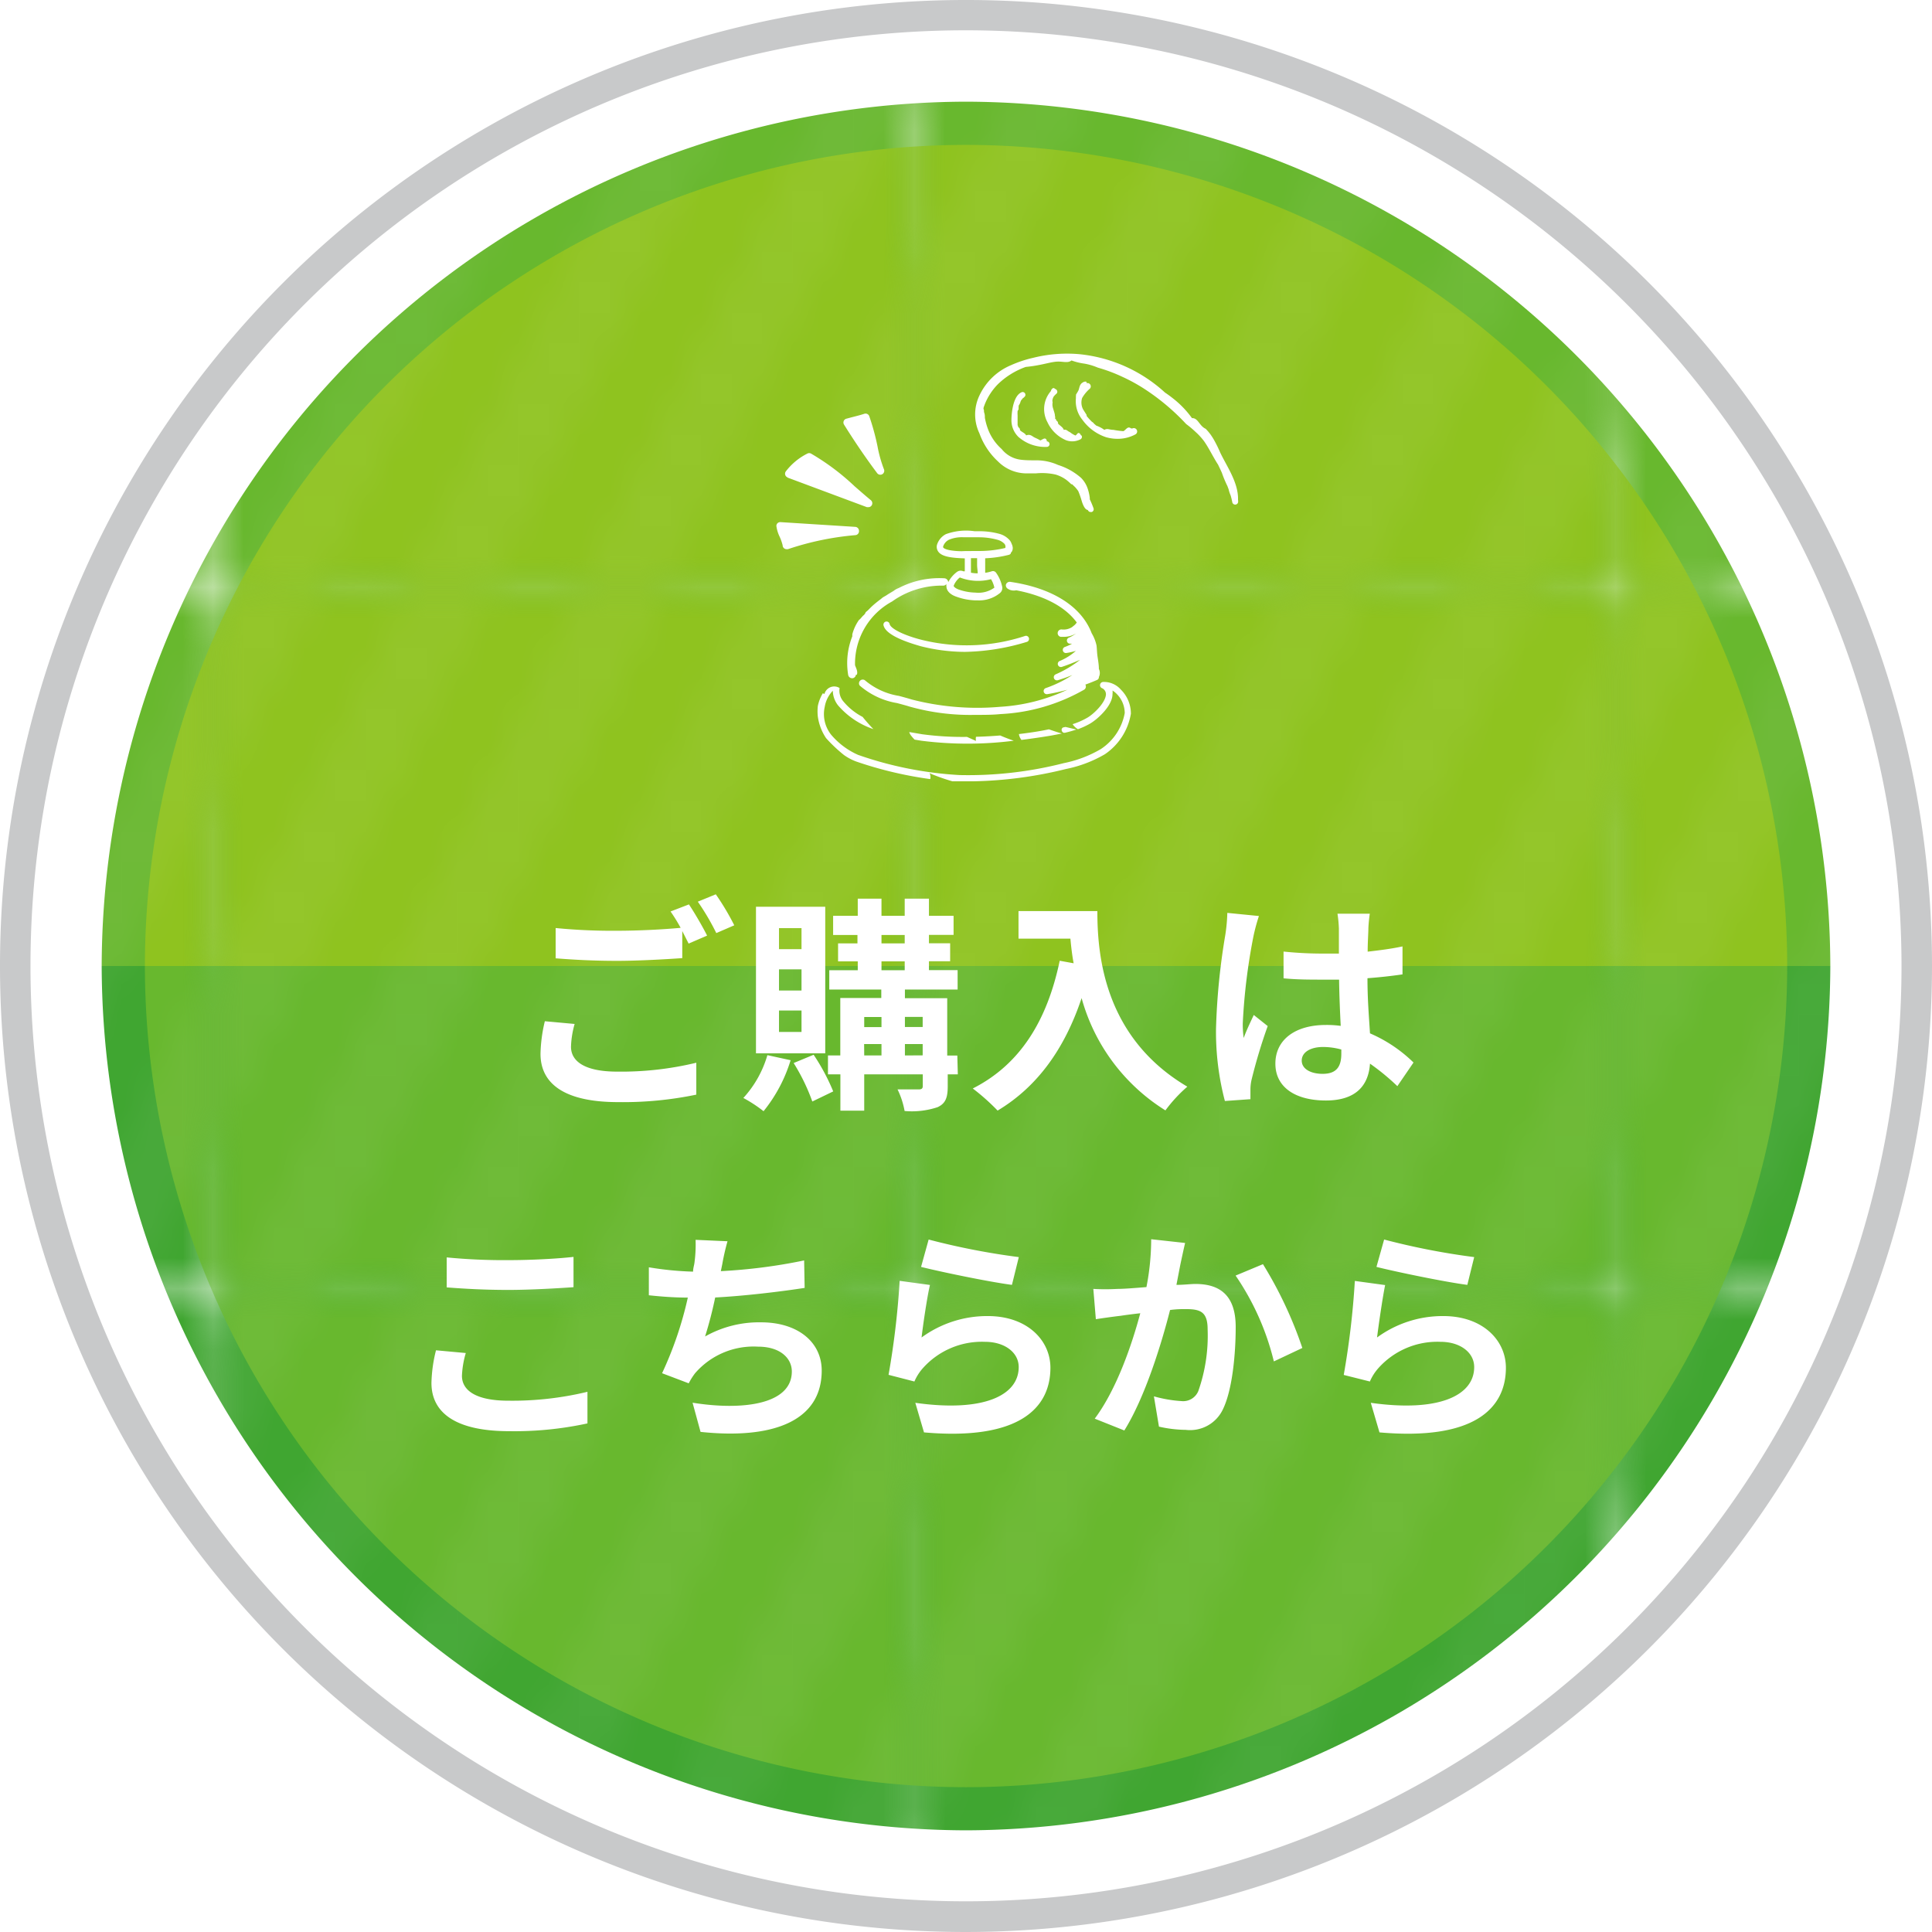 <svg xmlns="http://www.w3.org/2000/svg" viewBox="0 0 191.34 191.34"><defs><pattern id="nanameline002" data-name="nanameline002" width="22.68" height="22.68" patternTransform="matrix(3.02 0 0 3.02 -116.31 -79.25)" patternUnits="userSpaceOnUse"><path class="cls-1" d="M0 0h22.68v22.68H0z"/><path style="fill:#68b82e" d="M0 0h22.68v22.68H0z"/><path class="cls-5" d="M11.34 0 0 22.68h2.83L14.18 0h-2.84zM5.67 0 0 11.34v5.67L8.51 0H5.67zM0 0v5.67L2.84 0H0zM17.01 0 5.67 22.68H8.5L19.84 0h-2.83zM22.68 0 11.34 22.68h2.83l8.51-17.01V0zM22.68 17.01v-5.67l-5.67 11.34h2.83l2.84-5.67z"/></pattern><pattern id="nanameline003" data-name="nanameline003" width="22.68" height="22.68" patternTransform="matrix(3.02 0 0 3.02 -116.31 -79.25)" patternUnits="userSpaceOnUse"><path class="cls-1" d="M0 0h22.68v22.68H0z"/><path style="fill:#40a631" d="M0 0h22.68v22.68H0z"/><path class="cls-7" d="M11.34 0 0 22.68h2.83L14.18 0h-2.84zM5.67 0 0 11.34v5.67L8.51 0H5.67zM0 0v5.67L2.84 0H0zM17.01 0 5.67 22.68H8.5L19.84 0h-2.83zM22.68 0 11.34 22.68h2.83l8.51-17.01V0zM22.68 17.01v-5.67l-5.67 11.34h2.83l2.84-5.67z"/></pattern><pattern id="nanameline001" data-name="nanameline001" width="22.68" height="22.68" patternTransform="matrix(3.02 0 0 3.02 -116.31 -79.25)" patternUnits="userSpaceOnUse"><path class="cls-1" d="M0 0h22.68v22.68H0z"/><path style="fill:#8fc31f" d="M0 0h22.68v22.68H0z"/><path class="cls-3" d="M11.34 0 0 22.68h2.83L14.18 0h-2.84zM5.67 0 0 11.34v5.67L8.51 0H5.67zM0 0v5.67L2.84 0H0zM17.01 0 5.67 22.68H8.5L19.84 0h-2.83zM22.68 0 11.34 22.68h2.83l8.51-17.01V0zM22.68 17.01v-5.67l-5.67 11.34h2.83l2.84-5.67z"/></pattern><style>.cls-1{fill:none}.cls-3{fill:#94c62a}.cls-5{fill:#6fbb38}.cls-7{fill:#49aa3b}.cls-8{fill:#fff}.cls-10{fill:url(#nanameline002)}</style></defs><g id="レイヤー_2" data-name="レイヤー 2"><g id="レイヤー_1-2" data-name="レイヤー 1"><path class="cls-8" d="M95.67 189.83a94.16 94.16 0 1 1 0-188.32 94.16 94.16 0 1 1 0 188.32Z"/><path d="M95.67 191.34a95.67 95.67 0 1 1 95.67-95.67 95.78 95.78 0 0 1-95.67 95.67ZM95.67 3a92.65 92.65 0 1 0 92.65 92.65A92.75 92.75 0 0 0 95.67 3Z" style="fill:#c8c9ca"/><path class="cls-10" d="M95.67 10.07a85.85 85.85 0 0 0-85.6 85.6h171.2a85.85 85.85 0 0 0-85.6-85.6Z"/><path d="M10.07 95.67a85.85 85.85 0 0 0 85.6 85.6 85.85 85.85 0 0 0 85.6-85.6Z" style="fill:url(#nanameline003)"/><path class="cls-10" d="M14.35 95.67A81.41 81.41 0 0 0 95.67 177 81.41 81.41 0 0 0 177 95.67Z"/><path d="M95.67 14.35a81.41 81.41 0 0 0-81.32 81.32H177a81.41 81.41 0 0 0-81.33-81.32Z" style="fill:url(#nanameline001)"/><path class="cls-8" d="M100.88 40.53a.63.63 0 0 1 0-.13.38.38 0 0 1 0-.08c0-.09 0-.17.07-.25a1.14 1.14 0 0 0 .13-.32l.08-.15a.58.58 0 0 0 .15-.18.2.2 0 0 0 .12-.09.27.27 0 0 0 .1-.34.27.27 0 0 0-.36-.14c-1 .43-1 2.71-1 2.73a2.31 2.31 0 0 0 .68 1.68 4 4 0 0 0 2.82 1 .27.27 0 1 0 0-.55.38.38 0 0 0 0-.09c-.14-.38-.42-.08-.64 0-.3-.19-.53-.25-.72-.38s-.38-.24-.68-.12c-.12-.23-.39-.3-.61-.51 0-.21-.11-.24-.17-.32s0-.14-.07-.16v-.99a3.56 3.56 0 0 1 0-.43ZM105.58 43.6a1.75 1.75 0 0 0 1.42-.09.27.27 0 0 0 .12-.37.18.18 0 0 1-.12-.14c-.26-.3-.31.06-.5.13a2.6 2.6 0 0 1-.55-.34c-.25-.09-.29-.28-.6-.22-.07-.25-.34-.38-.56-.61 0-.23-.13-.26-.18-.33s0-.18-.14-.16c.08-.11 0-.25 0-.37s-.11-.42-.16-.61a1.21 1.21 0 0 1-.06-.65c-.06-.2 0-.33.08-.53a1.74 1.74 0 0 1 .3-.32.27.27 0 0 0 0-.39.27.27 0 0 0-.16-.09.21.21 0 0 0-.09-.08c-.18 0-.26.15-.31.31a2.71 2.71 0 0 0-.34 3.06 3.58 3.58 0 0 0 1.85 1.8ZM112 42.42c-.32-.25-.48.15-.74.28a8.36 8.36 0 0 1-1-.13c-.4 0-.57-.17-.89 0a3.2 3.2 0 0 0-.8-.42l-.23-.2a.49.49 0 0 0-.19-.17 6.38 6.38 0 0 1-.53-.58.25.25 0 0 1 0-.1l-.35-.55a1.46 1.46 0 0 1-.1-1.13 3.56 3.56 0 0 1 .71-.88.33.33 0 0 0 .09-.46.32.32 0 0 0-.36-.13.13.13 0 0 0-.06-.16s-.21 0-.26.06a.64.64 0 0 0-.17.11.68.68 0 0 0-.17.25c-.07.17-.09.35-.15.47s-.16.27-.24.41a.18.18 0 0 1 0 .08v.1a.23.23 0 0 0 0 .13 2.92 2.92 0 0 0 .65 2.19 4.71 4.71 0 0 0 2.33 1.71 4.19 4.19 0 0 0 1.13.16 3.7 3.7 0 0 0 1.78-.44.33.33 0 0 0-.32-.58Z"/><path class="cls-8" d="M122.61 49.49c.05-1.68-1.1-3.28-1.76-4.66a12.63 12.63 0 0 0-.59-1.21 6.56 6.56 0 0 0-.38-.6 5.62 5.62 0 0 0-.47-.55c-.64-.29-.75-1.09-1.36-1.06a9.56 9.56 0 0 0-1.94-2c-.24-.19-.49-.37-.73-.53a14.73 14.73 0 0 0-8.45-3.8 13.86 13.86 0 0 0-4.62.36 11.63 11.63 0 0 0-2.19.73 6 6 0 0 0-3.12 3 4.35 4.35 0 0 0 0 3.75 7 7 0 0 0 1.85 2.79 4 4 0 0 0 2.68 1.17h1.07a6.18 6.18 0 0 1 1.95.12 3.48 3.48 0 0 1 1.09.55c.16.13.31.26.46.41h.08c.1.1.2.19.31.3a3.46 3.46 0 0 1 .3.38 8.55 8.55 0 0 1 .33.94c.15.51.36.91.62.93a.29.29 0 0 0 .28.2h.1a.29.29 0 0 0 .18-.37 9 9 0 0 0-.37-.89s0-.08 0-.13a4.3 4.3 0 0 0-.19-.87 2.77 2.77 0 0 0-.67-1.12 6.31 6.31 0 0 0-2.28-1.28 5.21 5.21 0 0 0-2.08-.46c-.62 0-1.16 0-1.6-.06a2.85 2.85 0 0 1-1.91-1.06 5 5 0 0 1-1.42-2.16 6.72 6.72 0 0 1-.24-.93c0-.14 0-.32-.06-.49s0-.23-.06-.35.06-.34.11-.5a6 6 0 0 1 1.31-2 7.67 7.67 0 0 1 2.75-1.7c1.43-.14 2.19-.42 2.91-.51s1.21.19 1.62-.13a6 6 0 0 0 1.26.31 6 6 0 0 1 1.35.4 15.85 15.85 0 0 1 2.45.92 17 17 0 0 1 2.18 1.2 22.07 22.07 0 0 1 4.12 3.47 9.63 9.63 0 0 1 .93.78 6.51 6.51 0 0 1 .82.89c.47.66.84 1.45 1.34 2.25l.06.09c.13.27.26.54.38.81a11.69 11.69 0 0 0 .55 1.32l.12.32a3.4 3.4 0 0 0 .2.61 6.63 6.63 0 0 1 .16.66.29.29 0 0 0 .58-.1v-.07ZM86.88 46.87a.39.39 0 0 0 .67-.38 12.77 12.77 0 0 1-.64-2.27 23.53 23.53 0 0 0-.82-3 .39.39 0 0 0-.49-.24c-.33.11-.79.23-1.19.33l-.6.16a.39.39 0 0 0-.22.58c1.01 1.62 2.12 3.26 3.29 4.82ZM78 47.3l7.86 2.93H86a.39.39 0 0 0 .25-.69c-.55-.45-1.08-.92-1.6-1.37a23.44 23.44 0 0 0-4.33-3.25.39.39 0 0 0-.36 0 6.2 6.2 0 0 0-2.13 1.76.39.39 0 0 0 .17.6ZM85.07 52.56a.39.39 0 0 0-.36-.38l-7.41-.47a.4.4 0 0 0-.29.1.39.39 0 0 0-.12.28 3.55 3.55 0 0 0 .34 1.1 5 5 0 0 1 .28.81.39.39 0 0 0 .39.39h.13A28.42 28.42 0 0 1 84.71 53a.39.39 0 0 0 .36-.44ZM99.62 57.91a.4.4 0 0 0 .21.41 1.06 1.06 0 0 0 .81.14c1.9.36 4.55 1.21 6 3.19a1.51 1.51 0 0 1-.2.24l-.27.22a1.56 1.56 0 0 1-1 .23.37.37 0 0 0-.12.73h.34a2.33 2.33 0 0 0 1.19-.34 3.46 3.46 0 0 1-.74.43.31.31 0 0 0 .14.59h.19a4.43 4.43 0 0 1-.7.32.31.31 0 0 0 .15.6 6.35 6.35 0 0 0 .93-.21 5.7 5.7 0 0 1-1.59 1 .31.31 0 0 0 .22.58c.61-.2 1.2-.44 1.78-.69l-.27.21a11.31 11.31 0 0 1-2.15 1.23.31.31 0 0 0 .21.58 14.45 14.45 0 0 0 1.46-.52 11.83 11.83 0 0 1-2.65 1.3.31.31 0 0 0 .1.6h.05c.68-.11 1.35-.26 2-.44A18.21 18.21 0 0 1 99.06 70a26 26 0 0 1-8.75-.72c-.43-.13-.86-.25-1.28-.36a6.89 6.89 0 0 1-3.35-1.53.37.37 0 0 0-.53.51 7.52 7.52 0 0 0 3.69 1.73c.41.11.83.22 1.25.35a22.2 22.2 0 0 0 6.47.82c.92 0 1.78 0 2.53-.08a18.48 18.48 0 0 0 8.27-2.41.37.37 0 0 0 .13-.51q.59-.21 1.16-.46a.3.3 0 0 0 .18-.24.4.4 0 0 0 0-.05.91.91 0 0 0 0-.8c0-.4-.07-.8-.13-1.2s-.06-.77-.1-1.11a4 4 0 0 0-.48-1.22l-.08-.2c-1.08-2.55-3.9-4.29-7.95-4.89a.4.4 0 0 0-.47.28Z"/><path class="cls-8" d="M91.19 64a18 18 0 0 0 4.38.56 22.25 22.25 0 0 0 6.16-1 .31.31 0 0 0-.17-.59 18.51 18.51 0 0 1-10.23.41c-1.73-.43-3.09-1.09-3.22-1.56a.31.31 0 1 0-.59.17c.3 1.01 2.66 1.72 3.67 2.01ZM91.34 72.72l-1.29-.22a1 1 0 0 0 .17.34c.11.14.23.28.36.41l.67.11a36.27 36.27 0 0 0 9.15 0c-.46-.16-.91-.33-1.34-.52-.77.06-1.58.11-2.4.13a1 1 0 0 0 0 .41l-.89-.4a30 30 0 0 1-4.43-.26ZM100.91 72.7a1.27 1.27 0 0 0 .25.58c1.1-.14 2.12-.29 3-.44l1-.19c-.43-.13-.86-.27-1.28-.42-.88.19-1.88.34-2.97.47ZM105.34 72.57h.14c.37-.09.75-.19 1.12-.32l-1.05-.25h-.06l-.22.05a.31.31 0 0 0-.12.15.32.32 0 0 0 .19.37Z"/><path class="cls-8" d="M111 68.29a2.21 2.21 0 0 0-1.76-.75.32.32 0 0 0-.13.6.66.66 0 0 1 .42.6c0 .81-1.22 2-1.88 2.36a7.24 7.24 0 0 1-1.42.62 1.59 1.59 0 0 0 .35.38l.17.12a7.51 7.51 0 0 0 1.23-.57c.77-.46 2.21-1.78 2.2-2.92a1.27 1.27 0 0 0 0-.34 2.14 2.14 0 0 1 .42.34 2.69 2.69 0 0 1 .79 1.89A5.43 5.43 0 0 1 109 74.2a11.89 11.89 0 0 1-3.65 1.38 38.15 38.15 0 0 1-10.31 1.18 36.41 36.41 0 0 1-10.06-2 7.43 7.43 0 0 1-2.67-2 3.29 3.29 0 0 1-.63-2.76 3 3 0 0 1 .8-1.59 2.39 2.39 0 0 0 .52 1.45 8 8 0 0 0 3.5 2.35A16.21 16.21 0 0 1 85.43 71a6.17 6.17 0 0 1-1.91-1.54 1.64 1.64 0 0 1-.37-1.32 1 1 0 0 0-1.5.59l-.16-.07A4 4 0 0 0 81 69.9a4.52 4.52 0 0 0 0 1.1 5.1 5.1 0 0 0 .81 2.1 14.68 14.68 0 0 0 1.78 1.68 5.24 5.24 0 0 0 1.24.65 38.58 38.58 0 0 0 7.3 1.73 1 1 0 0 0-.06-.59l.26.12a20 20 0 0 0 2 .69h1.94a40.93 40.93 0 0 0 9.3-1.22 12.5 12.5 0 0 0 3.85-1.46 6.05 6.05 0 0 0 2.58-4.01 3.34 3.34 0 0 0-1-2.4ZM84.38 67.17h.07a.4.4 0 0 0 .32-.35.16.16 0 0 0 .09 0c.12-.31-.07-.63-.18-.94a7 7 0 0 1 3.67-6.31A8.45 8.45 0 0 1 93.43 58a.39.39 0 0 0 .3-.16.8.8 0 0 0 0 .21c0 .45.35.83 1 1.05a6.06 6.06 0 0 0 1.91.36h.2a3.25 3.25 0 0 0 2.16-.7.65.65 0 0 0 .24-.71 3.64 3.64 0 0 0-.6-1.34.37.37 0 0 0-.42-.13 4.07 4.07 0 0 1-.65.15v-1.44a11.27 11.27 0 0 0 2.34-.34.33.33 0 0 0 .2-.14v-.07a.47.47 0 0 0 .13-.17.7.7 0 0 0 .06-.32 1.06 1.06 0 0 0-.11-.39 1.15 1.15 0 0 0-.18-.34 2.09 2.09 0 0 0-1-.64 7.57 7.57 0 0 0-2-.27h-.5a5.82 5.82 0 0 0-2.83.29 1.79 1.79 0 0 0-.89 1.08.82.82 0 0 0 .17.7c.4.49 1.44.58 2.59.62v1.28h-.14a.71.71 0 0 0-.33-.06.66.66 0 0 0-.33.14 3 3 0 0 0-.84 1 .41.41 0 0 0-.41-.39 8.72 8.72 0 0 0-4.5.97 1.72 1.72 0 0 0-.5.28l-.52.31-.21.14-.33.19-.22.18c-.24.18-.47.36-.69.55s-.43.41-.56.54-.26.18-.28.32l-.13.16c-.17.12-.32.38-.49.49a4.43 4.43 0 0 0-.66 1.42v.2a7.18 7.18 0 0 0-.41 3.82.4.4 0 0 0 .38.33Zm10.89-12.58c-.67 0-1.64-.1-1.85-.36a.16.16 0 0 1 0-.15 1.14 1.14 0 0 1 .55-.62 3.27 3.27 0 0 1 1.46-.25h1.52a7 7 0 0 1 1.81.24 1.48 1.48 0 0 1 .72.41.44.44 0 0 1 .08.41 11.16 11.16 0 0 1-2.5.3h-.71c-.46.01-.79 0-1.08.02Zm1.56 2.19h-.16a4.25 4.25 0 0 1-.51-.06v-1.44h.61v.69c0 .24.06.57.06.8Zm-1.77.41a5 5 0 0 0 3.09.17 2.78 2.78 0 0 1 .33.84 2.7 2.7 0 0 1-1.88.49 5.31 5.31 0 0 1-1.67-.31c-.28-.11-.48-.26-.48-.37a2 2 0 0 1 .61-.82ZM56.91 101.41a9.19 9.19 0 0 0-.36 2.26c0 1.42 1.33 2.46 4.56 2.46a31.63 31.63 0 0 0 7.85-.88v3.16a35.62 35.62 0 0 1-7.76.74c-5.12 0-7.67-1.71-7.67-4.78a14.93 14.93 0 0 1 .43-3.23Zm11.32-11.84c.56.83 1.38 2.25 1.8 3.09l-1.83.79-.63-1.24v2.68c-1.56.11-4.33.27-6.45.27-2.35 0-4.29-.11-6.09-.25v-3a57.71 57.71 0 0 0 6.07.27c2.14 0 4.6-.13 6.31-.29a17 17 0 0 0-1-1.62Zm2.66-1a24.8 24.8 0 0 1 1.83 3.07l-1.78.77a23.84 23.84 0 0 0-1.83-3.11ZM78.3 105a14.93 14.93 0 0 1-2.68 5.05 13.76 13.76 0 0 0-2-1.31A10.7 10.7 0 0 0 76 104.5Zm3.43-.68h-6.86V89.8h6.86Zm-2.35-12.4h-2.23V94h2.23Zm0 4.08h-2.23v2.1h2.23Zm0 4.08h-2.23v2.12h2.23Zm1.2 4.38a20.59 20.59 0 0 1 1.94 3.63l-2.07 1a19.56 19.56 0 0 0-1.85-3.81Zm14.28 1.94h-1v1.2c0 1.13-.23 1.69-1 2.05a8.07 8.07 0 0 1-3.27.38 8.25 8.25 0 0 0-.7-2.14h2.12c.27 0 .38-.09.38-.34v-1.15h-5.8v3.6h-2.36v-3.6H82v-1.87h1.22v-5.69h4.06V98h-5.15v-1.91h2.82v-.88H83v-1.78h1.92v-.83h-2.41v-1.9h2.44V89h2.35v1.7h2.3V89H92v1.7h2.44v1.89H92v.83h2.1v1.78H92v.88h2.84V98h-5.22v.86h4.19v5.68h1Zm-9.27-5.68v1h1.71v-1Zm0 3.81h1.71v-1.13h-1.72Zm1.71-11.1h2.3v-.83h-2.3Zm0 2.66h2.3v-.88h-2.3Zm2.32 4.62v1h1.76v-1Zm1.76 3.81v-1.12h-1.76v1.13ZM108.68 90.23c0 4.26.61 12.49 8.91 17.39a14.44 14.44 0 0 0-2.17 2.35 19.06 19.06 0 0 1-8.3-11.12c-1.69 5.05-4.4 8.79-8.32 11.14a21.46 21.46 0 0 0-2.46-2.19c4.69-2.37 7.37-6.72 8.61-12.65l1.38.25c-.16-.86-.25-1.67-.32-2.44h-5.14v-2.73ZM124.68 90.72a18.73 18.73 0 0 0-.54 2 59.06 59.06 0 0 0-1.06 8.64 10.38 10.38 0 0 0 .09 1.44c.29-.79.65-1.53 1-2.28l1.38 1.1a53.22 53.22 0 0 0-1.6 5.32 4.41 4.41 0 0 0-.11 1v.92l-2.53.18a26.93 26.93 0 0 1-.88-7.13 66.21 66.21 0 0 1 .92-9.31 16.74 16.74 0 0 0 .2-2.19Zm13.71 16.85a22.72 22.72 0 0 0-2.71-2.23c-.14 2.12-1.35 3.65-4.37 3.65s-5-1.31-5-3.65 1.92-3.83 5-3.83a10.08 10.08 0 0 1 1.47.09c-.07-1.38-.14-3-.16-4.58h-1.6c-1.31 0-2.57 0-3.9-.13v-2.65a37.19 37.19 0 0 0 3.9.2h1.58v-2.48a12.71 12.71 0 0 0-.14-1.47h3.2a14.32 14.32 0 0 0-.14 1.44c0 .5-.07 1.33-.07 2.32 1.22-.14 2.39-.29 3.45-.52v2.77c-1.08.16-2.26.29-3.47.38 0 2.16.16 3.95.25 5.46a14.17 14.17 0 0 1 4.31 2.89Zm-5.55-3.63a6.94 6.94 0 0 0-1.8-.25c-1.26 0-2.12.52-2.12 1.35s.9 1.31 2.07 1.31c1.38 0 1.85-.72 1.85-2ZM46.13 134a9.27 9.27 0 0 0-.38 2.26c0 1.42 1.35 2.46 4.58 2.46a31.63 31.63 0 0 0 7.85-.88v3.13a34.09 34.09 0 0 1-7.76.77c-5.12 0-7.69-1.71-7.69-4.78a14.36 14.36 0 0 1 .45-3.23Zm-1.89-9.47a58.47 58.47 0 0 0 6.09.27c2.21 0 4.76-.13 6.47-.32v3c-1.56.11-4.33.27-6.45.27-2.35 0-4.29-.11-6.11-.25ZM79.69 127.55c-2.32.36-5.86.79-8.86.95a39.57 39.57 0 0 1-1 3.86 10.86 10.86 0 0 1 5.55-1.4c3.61 0 6 1.94 6 4.78 0 5-4.83 6.83-12 6.07l-.79-2.89c4.89.79 9.83.2 9.83-3.09 0-1.33-1.17-2.46-3.34-2.46a7.66 7.66 0 0 0-6.24 2.63 6.53 6.53 0 0 0-.63 1l-2.64-1a36.11 36.11 0 0 0 2.55-7.49c-1.42 0-2.73-.11-3.86-.23v-2.77a31.56 31.56 0 0 0 4.38.43c0-.34.11-.63.14-.9a13.66 13.66 0 0 0 .11-2.25l3.16.14a23.29 23.29 0 0 0-.52 2.28l-.14.68a53.72 53.72 0 0 0 8.25-1.06ZM91.27 132.46a11 11 0 0 1 6.56-2.12c3.92 0 6.2 2.41 6.2 5.12 0 4.08-3.22 7.22-12.52 6.4l-.86-2.93c6.7.95 10.24-.7 10.24-3.54 0-1.44-1.38-2.5-3.34-2.5a7.83 7.83 0 0 0-6.16 2.62 4.85 4.85 0 0 0-.83 1.31l-2.56-.66a81.37 81.37 0 0 0 1.1-9.31l3 .41c-.29 1.23-.68 3.92-.83 5.2Zm.7-9.7a70.68 70.68 0 0 0 8.93 1.74l-.68 2.75c-2.26-.29-7.24-1.33-9-1.78ZM117.37 123.1c-.14.59-.29 1.29-.41 1.85s-.29 1.49-.45 2.3c.74 0 1.42-.09 1.87-.09 2.37 0 4 1.06 4 4.26 0 2.64-.32 6.2-1.26 8.14a3.59 3.59 0 0 1-3.68 2.05 12.46 12.46 0 0 1-2.66-.32l-.5-3a12.85 12.85 0 0 0 2.73.47 1.62 1.62 0 0 0 1.67-1 16.53 16.53 0 0 0 .92-6.11c0-1.78-.77-2-2.19-2-.36 0-.9 0-1.53.09-.86 3.38-2.48 8.64-4.53 11.93l-2.93-1.17c2.19-2.93 3.7-7.4 4.51-10.44-.79.09-1.49.18-1.92.25-.63.07-1.78.23-2.48.34l-.25-3a20.6 20.6 0 0 0 2.37 0c.7 0 1.76-.09 2.89-.18a24.71 24.71 0 0 0 .47-4.74Zm7.71 2.1a40.26 40.26 0 0 1 3.9 8.3l-2.82 1.33a25.79 25.79 0 0 0-3.79-8.5ZM136.38 132.46a11 11 0 0 1 6.56-2.12c3.92 0 6.2 2.41 6.2 5.12 0 4.08-3.22 7.22-12.52 6.4l-.86-2.93c6.7.95 10.24-.7 10.24-3.54 0-1.44-1.38-2.5-3.34-2.5a7.83 7.83 0 0 0-6.16 2.62 4.85 4.85 0 0 0-.83 1.31l-2.59-.65a81.37 81.37 0 0 0 1.1-9.31l3 .41c-.25 1.22-.64 3.91-.8 5.19Zm.7-9.7a70.68 70.68 0 0 0 8.92 1.74l-.68 2.75c-2.26-.29-7.24-1.33-9-1.78Z"/></g></g></svg>